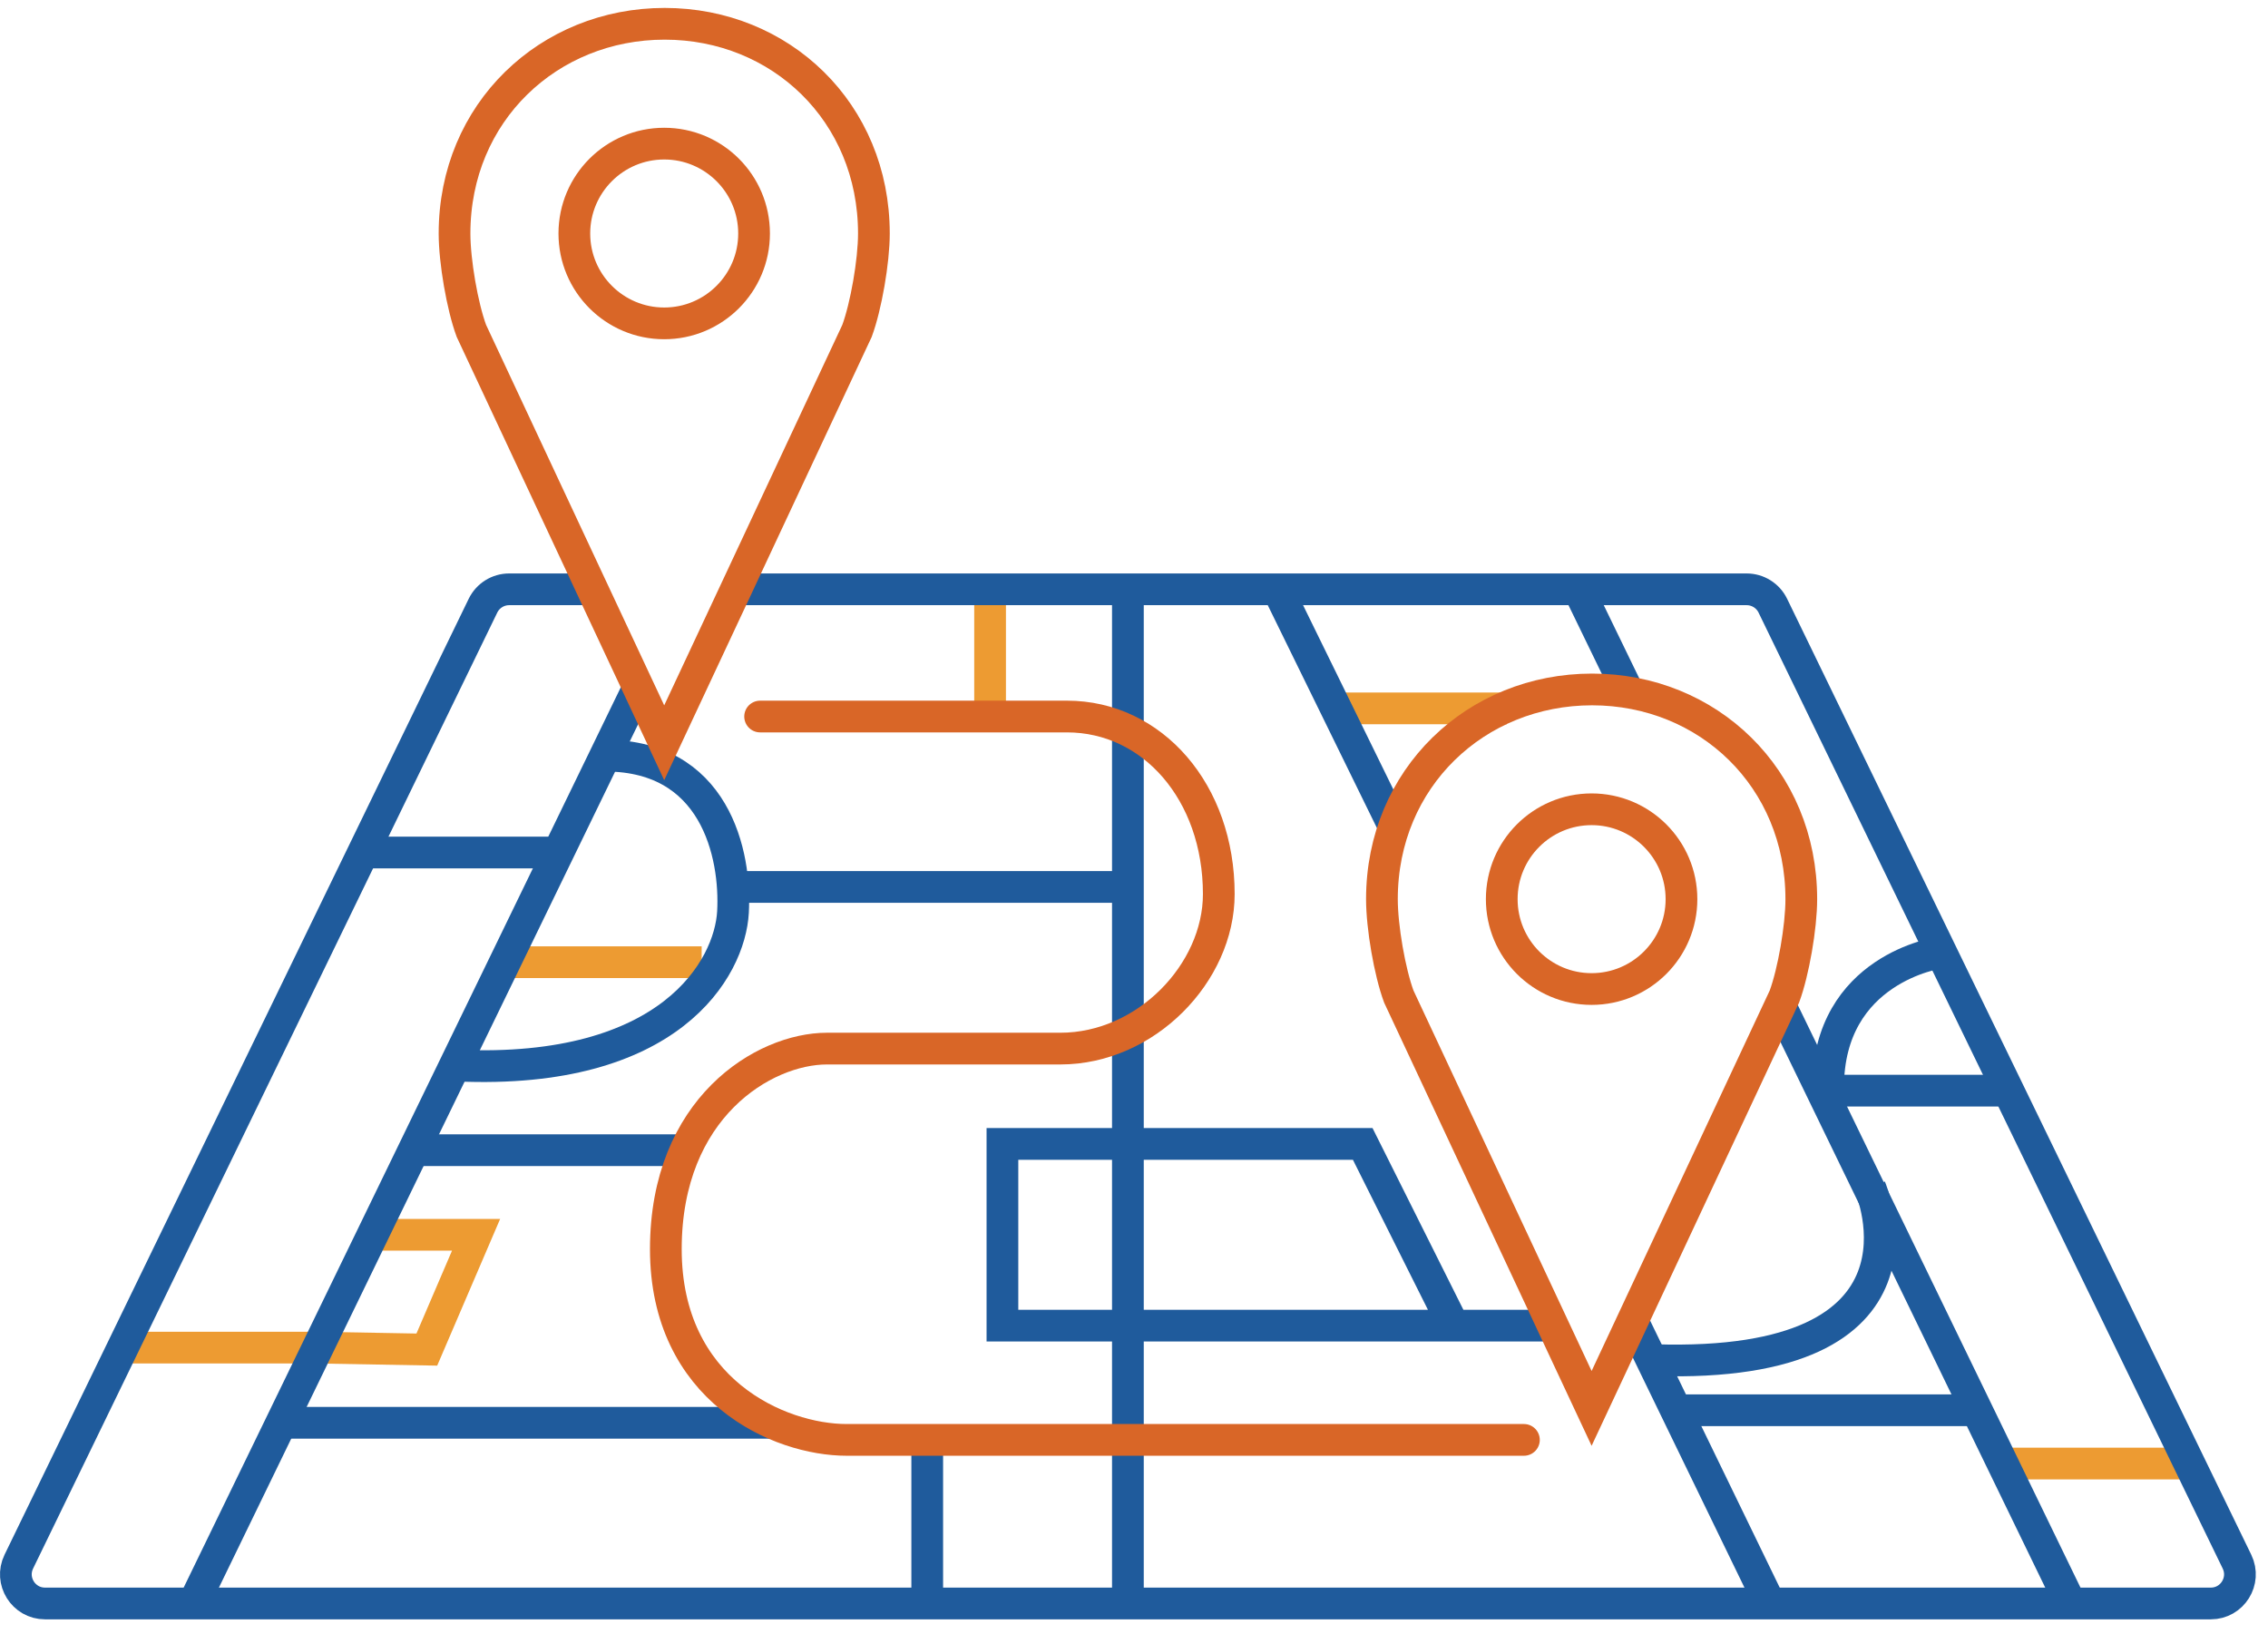 <?xml version="1.0" encoding="UTF-8"?> <svg xmlns="http://www.w3.org/2000/svg" xmlns:xlink="http://www.w3.org/1999/xlink" width="143px" height="103px" viewBox="0 0 143 103" version="1.1"><title>icon-location</title><g id="Options" stroke="none" stroke-width="1" fill="none" fill-rule="evenodd"><g id="Homepage---Option-1-A" transform="translate(-509, -822)" stroke-width="2"><g id="Quick-Tiles-(Opt-3)" transform="translate(185, 823.5)"><g id="Find-a-Location" transform="translate(288, 0)"><g id="icon-location" transform="translate(37, 0)"><line x1="61.426" y1="35.377" x2="61.426" y2="44.041" id="Stroke-1" stroke="#ED9B32"></line><line x1="43.24" y1="59.163" x2="30.794" y2="59.163" id="Stroke-2" stroke="#ED9B32"></line><polyline id="Stroke-3" stroke="#ED9B32" points="23.09 76.349 29.017 76.349 25.912 83.586 18.942 83.461 6.693 83.461"></polyline><line x1="21.51" y1="52.248" x2="34.35" y2="52.248" id="Stroke-4" stroke="#1F5B9C"></line><line x1="83.144" y1="43.161" x2="94.008" y2="43.161" id="Stroke-5" stroke="#ED9B32"></line><g id="Group-12" transform="translate(11.189, 35.457)"><line x1="114.229" y1="55.313" x2="126.279" y2="55.313" id="Stroke-6" stroke="#ED9B32"></line><line x1="0" y1="64.17" x2="28.227" y2="6.04" id="Stroke-8" stroke="#1F5B9C"></line><line x1="58.926" y1="0" x2="58.926" y2="64.203" id="Stroke-10" stroke="#1F5B9C"></line></g><line x1="24.67" y1="71.015" x2="41.893" y2="71.015" id="Stroke-13" stroke="#1F5B9C"></line><line x1="45.413" y1="54.418" x2="70.303" y2="54.418" id="Stroke-14" stroke="#1F5B9C"></line><line x1="113.961" y1="67.261" x2="125.814" y2="67.261" id="Stroke-15" stroke="#1F5B9C"></line><line x1="104.864" y1="87.411" x2="124.036" y2="87.411" id="Stroke-16" stroke="#1F5B9C"></line><g id="Group-45"><path d="M36.838,46.145 C44.148,45.948 45.413,52.446 45.216,56.002 C45.017,59.557 41.265,66.273 27.831,65.68" id="Stroke-17" stroke="#1F5B9C"></path><polyline id="Stroke-19" stroke="#1F5B9C" points="90.651 82.077 84.921 70.62 62.204 70.62 62.204 82.077 70.106 82.077 96.973 82.077"></polyline><line x1="47.684" y1="88.201" x2="16.373" y2="88.201" id="Stroke-21" stroke="#1F5B9C"></line><line x1="57.463" y1="99.462" x2="57.463" y2="88.991" id="Stroke-23" stroke="#1F5B9C"></line><path d="M121.27,58.57 C121.27,58.57 114.264,59.557 114.264,67.064" id="Stroke-25" stroke="#1F5B9C"></path><path d="M116.924,73.386 C116.924,73.386 121.862,84.843 103.295,84.25" id="Stroke-27" stroke="#1F5B9C"></path><path d="M45.116,35.654 L109.129,35.654 C109.831,35.654 110.473,36.056 110.78,36.688 L140.045,96.956 C140.636,98.174 139.749,99.593 138.394,99.593 L1.838,99.593 C0.483,99.593 -0.405,98.174 0.186,96.956 L29.452,36.688 C29.759,36.056 30.4,35.654 31.104,35.654 L36.227,35.654" id="Stroke-29" stroke="#1F5B9C"></path><line x1="101.624" y1="42.046" x2="98.537" y2="35.686" id="Stroke-31" stroke="#1F5B9C"></line><line x1="129.749" y1="100" x2="111.317" y2="62.018" id="Stroke-33" stroke="#1F5B9C"></line><line x1="87.019" y1="50.885" x2="79.573" y2="35.687" id="Stroke-35" stroke="#1F5B9C"></line><line x1="110.785" y1="100" x2="101.84" y2="81.571" id="Stroke-37" stroke="#1F5B9C"></line><path d="M99.353,60.854 C96.224,60.854 93.687,58.317 93.687,55.188 C93.687,52.059 96.224,49.522 99.353,49.522 C102.481,49.522 105.019,52.059 105.019,55.188 C105.019,58.317 102.481,60.854 99.353,60.854 Z M99.382,41.967 C92.078,41.967 86.132,47.545 86.132,55.188 C86.132,56.944 86.623,59.781 87.195,61.326 L99.353,87.294 L111.51,61.326 C112.079,59.784 112.574,56.944 112.574,55.188 C112.574,47.545 106.686,41.967 99.382,41.967 Z" id="Stroke-39" stroke="#D96627"></path><path d="M46.926,43.674 L66.271,43.674 C71.662,43.674 75.846,48.441 75.846,54.868 C75.846,59.843 71.247,64.61 65.857,64.61 L51.14,64.61 C47.166,64.61 40.982,68.341 40.982,77.255 C40.982,86.168 48.133,89.279 52.384,89.279 L95.085,89.279" id="Stroke-41" stroke="#D96627" stroke-linecap="round" stroke-linejoin="round"></path><path d="M40.879,18.887 C37.75,18.887 35.213,16.35 35.213,13.221 C35.213,10.093 37.75,7.555 40.879,7.555 C44.007,7.555 46.545,10.093 46.545,13.221 C46.545,16.35 44.007,18.887 40.879,18.887 Z M40.908,0 C33.604,0 27.659,5.578 27.659,13.221 C27.659,14.977 28.149,17.814 28.721,19.359 L40.879,45.328 L53.036,19.359 C53.605,17.817 54.1,14.977 54.1,13.221 C54.1,5.578 48.212,0 40.908,0 Z" id="Stroke-43" stroke="#D96627"></path></g></g></g></g></g></g></svg> 
